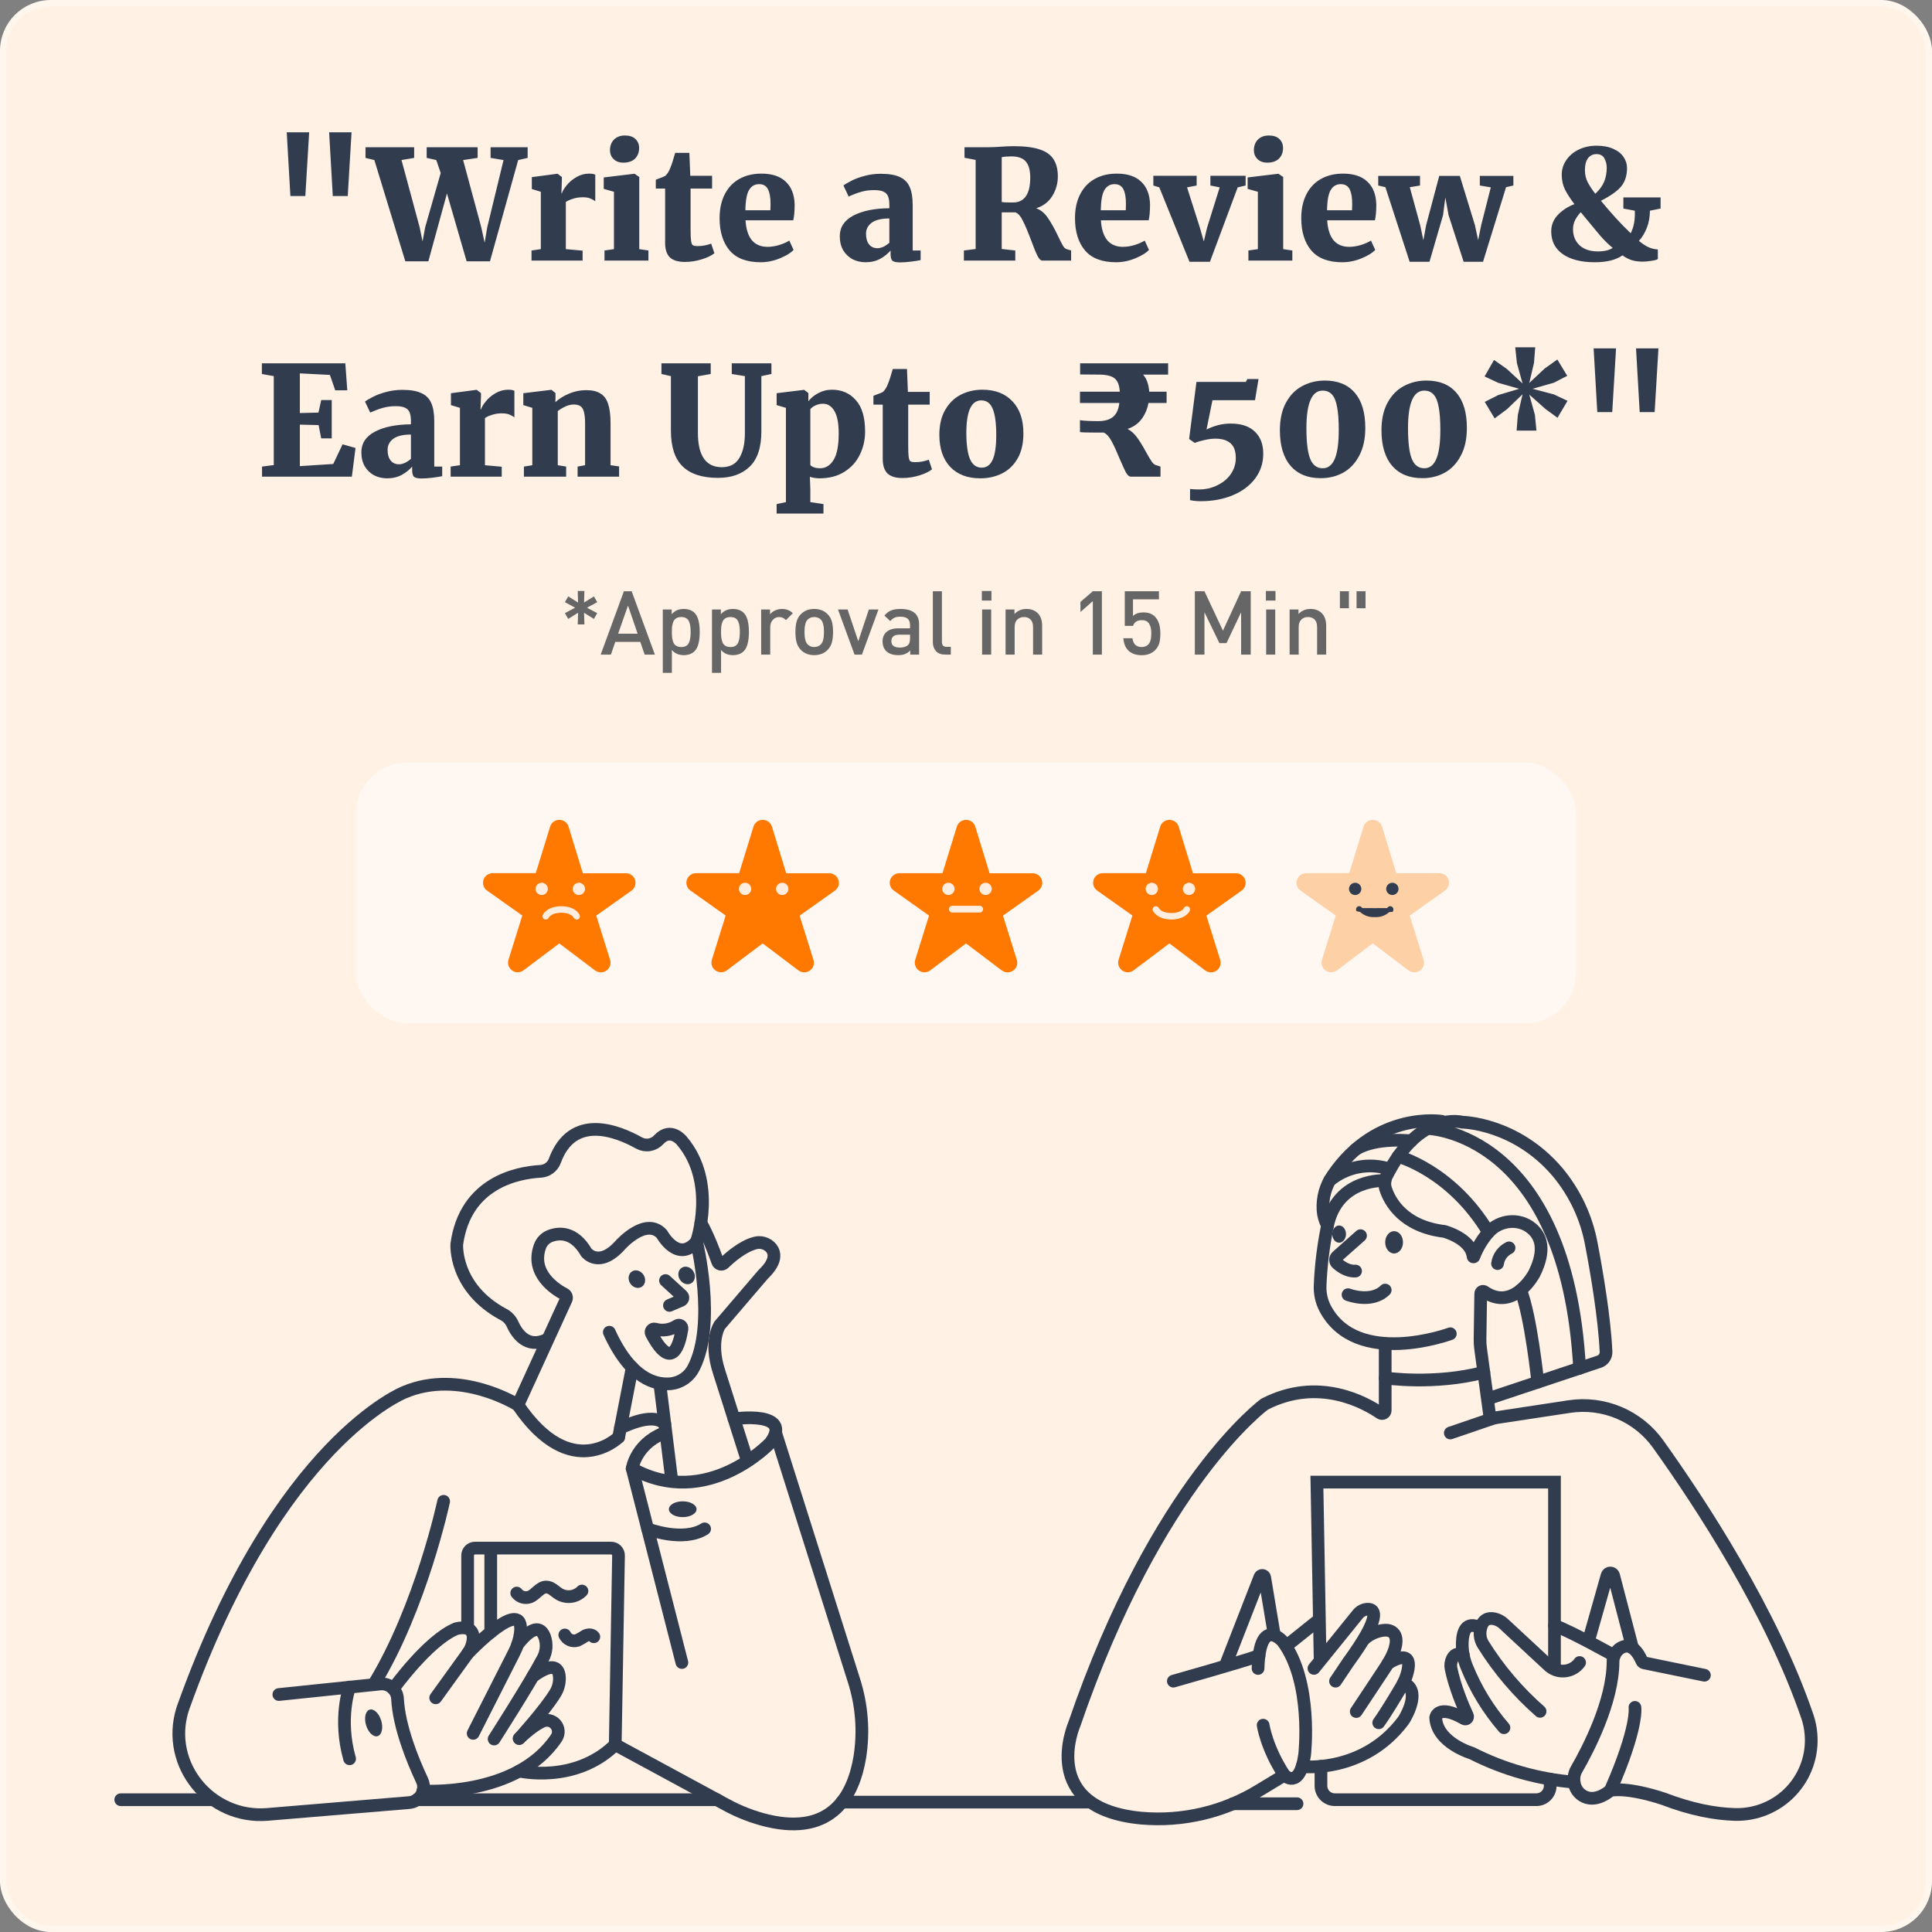 <svg width="304" height="304" viewBox="0 0 304 304" fill="none" xmlns="http://www.w3.org/2000/svg">
<rect x="0" y="0" width="304" height="304" fill="#808080" stroke="none"/>
<rect x="0.5" y="0.5" width="303" height="303" rx="7.5" fill="#FFF1E4" stroke="#FFF6EE"/>
<path d="M48.045 30.848H45.693L45.117 20.816H48.645L48.045 30.848ZM54.717 30.848H52.365L51.789 20.816H55.317L54.717 30.848ZM57.513 23.168H65.169V24.848L63.177 25.184L66.033 35.768L66.489 38L66.897 35.768L69.345 27.224L68.649 25.184L67.137 24.848V23.168H75.153V24.848L72.873 25.184L75.729 35.768L76.257 38.192L76.665 35.768L79.233 25.184L77.193 24.848V23.168H83.025V24.848L81.537 25.184L77.097 41.12H73.425L70.329 30.44L67.401 41.12H63.777L58.905 25.184L57.513 24.848V23.168ZM83.634 39.416L85.098 39.2V30.176L83.682 29.744V27.872L87.666 27.344H87.738L88.41 27.848V28.424L88.338 30.416H88.41C88.522 30.048 88.778 29.624 89.178 29.144C89.578 28.648 90.082 28.224 90.69 27.872C91.314 27.504 91.986 27.32 92.706 27.32C93.122 27.32 93.442 27.376 93.666 27.488V31.664C93.41 31.472 93.13 31.32 92.826 31.208C92.538 31.096 92.162 31.04 91.698 31.04C91.122 31.04 90.602 31.12 90.138 31.28C89.674 31.424 89.306 31.592 89.034 31.784V39.2L91.674 39.44V41H83.634V39.416ZM98.069 25.592C97.445 25.592 96.941 25.408 96.557 25.04C96.173 24.672 95.981 24.2 95.981 23.624C95.981 22.952 96.189 22.4 96.605 21.968C97.037 21.536 97.613 21.32 98.333 21.32C99.053 21.32 99.605 21.504 99.989 21.872C100.373 22.24 100.565 22.712 100.565 23.288C100.565 23.976 100.349 24.536 99.917 24.968C99.485 25.384 98.877 25.592 98.093 25.592H98.069ZM96.605 30.176L94.997 29.72V27.92L99.797 27.344H99.845L100.589 27.848V39.2L102.029 39.416V41H95.117V39.416L96.605 39.2V30.176ZM107.752 41.216C106.696 41.216 105.912 40.976 105.4 40.496C104.904 40 104.656 39.24 104.656 38.216V29.672H103.192V28.28L103.672 28.088C104.056 27.96 104.392 27.824 104.68 27.68C105 27.376 105.256 26.976 105.448 26.48C105.688 25.904 105.952 25.096 106.24 24.056H108.472L108.616 27.656H112.048V29.672H108.664V36.032C108.664 36.912 108.688 37.528 108.736 37.88C108.784 38.232 108.872 38.464 109 38.576C109.144 38.672 109.4 38.72 109.768 38.72C110.52 38.72 111.232 38.592 111.904 38.336L112.408 39.848C111.96 40.216 111.296 40.536 110.416 40.808C109.536 41.08 108.648 41.216 107.752 41.216ZM119.684 41.264C117.492 41.264 115.868 40.648 114.812 39.416C113.756 38.168 113.228 36.472 113.228 34.328C113.228 32.872 113.5 31.616 114.044 30.56C114.588 29.504 115.348 28.704 116.324 28.16C117.316 27.6 118.476 27.32 119.804 27.32C121.484 27.32 122.764 27.744 123.644 28.592C124.54 29.44 125.004 30.64 125.036 32.192C125.036 33.216 124.964 34.04 124.82 34.664H117.308C117.388 36.024 117.716 37.064 118.292 37.784C118.884 38.488 119.708 38.84 120.764 38.84C121.356 38.84 121.972 38.744 122.612 38.552C123.268 38.344 123.796 38.112 124.196 37.856L124.868 39.32C124.452 39.784 123.74 40.224 122.732 40.64C121.74 41.056 120.724 41.264 119.684 41.264ZM121.22 33.08L121.244 32.072C121.244 31.064 121.108 30.296 120.836 29.768C120.564 29.24 120.1 28.976 119.444 28.976C118.772 28.976 118.252 29.272 117.884 29.864C117.516 30.44 117.316 31.512 117.284 33.08H121.22ZM132.141 37.16C132.141 35.752 132.853 34.672 134.277 33.92C135.717 33.168 137.605 32.784 139.941 32.768V32.288C139.941 31.712 139.877 31.256 139.749 30.92C139.621 30.584 139.389 30.336 139.053 30.176C138.717 30 138.221 29.912 137.565 29.912C136.781 29.912 136.077 30.008 135.453 30.2C134.845 30.376 134.205 30.616 133.533 30.92L132.717 29.192C132.973 28.984 133.389 28.736 133.965 28.448C134.541 28.144 135.229 27.888 136.029 27.68C136.845 27.456 137.693 27.344 138.573 27.344C139.853 27.344 140.853 27.512 141.573 27.848C142.309 28.184 142.829 28.704 143.133 29.408C143.453 30.112 143.613 31.072 143.613 32.288V39.416H144.861V40.928C144.493 41.008 143.981 41.088 143.325 41.168C142.669 41.248 142.109 41.288 141.645 41.288C141.037 41.288 140.629 41.2 140.421 41.024C140.229 40.848 140.133 40.496 140.133 39.968V39.416C139.733 39.896 139.197 40.328 138.525 40.712C137.853 41.08 137.077 41.264 136.197 41.264C135.445 41.264 134.757 41.104 134.133 40.784C133.525 40.448 133.037 39.976 132.669 39.368C132.317 38.744 132.141 38.008 132.141 37.16ZM138.069 39.056C138.357 39.056 138.677 38.976 139.029 38.816C139.381 38.64 139.685 38.432 139.941 38.192V34.376C138.693 34.376 137.765 34.6 137.157 35.048C136.565 35.496 136.269 36.072 136.269 36.776C136.269 37.496 136.429 38.056 136.749 38.456C137.069 38.856 137.509 39.056 138.069 39.056ZM151.668 39.416L153.516 39.176V25.16L151.764 24.824V23.168H155.46C155.764 23.168 156.092 23.16 156.444 23.144C156.812 23.128 157.092 23.112 157.284 23.096C158.148 23.032 158.884 23 159.492 23C161.204 23 162.564 23.168 163.572 23.504C164.58 23.824 165.308 24.336 165.756 25.04C166.22 25.728 166.452 26.64 166.452 27.776C166.452 28.864 166.164 29.88 165.588 30.824C165.012 31.768 164.164 32.416 163.044 32.768C163.78 33.04 164.396 33.552 164.892 34.304C165.404 35.04 165.932 35.984 166.476 37.136C166.796 37.808 167.052 38.312 167.244 38.648C167.436 38.968 167.636 39.152 167.844 39.2L168.54 39.416V41H163.98C163.74 41 163.492 40.744 163.236 40.232C162.98 39.72 162.652 38.92 162.252 37.832C161.756 36.504 161.324 35.48 160.956 34.76C160.604 34.024 160.212 33.576 159.78 33.416H157.62V39.176L159.756 39.416V41H151.668V39.416ZM159.468 31.856C160.3 31.856 160.948 31.536 161.412 30.896C161.876 30.24 162.108 29.256 162.108 27.944C162.108 26.792 161.876 25.952 161.412 25.424C160.964 24.88 160.204 24.608 159.132 24.608C158.556 24.608 158.052 24.648 157.62 24.728V31.784C157.828 31.832 158.172 31.856 158.652 31.856C159.132 31.856 159.404 31.856 159.468 31.856ZM175.606 41.264C173.414 41.264 171.79 40.648 170.734 39.416C169.678 38.168 169.15 36.472 169.15 34.328C169.15 32.872 169.422 31.616 169.966 30.56C170.51 29.504 171.27 28.704 172.246 28.16C173.238 27.6 174.398 27.32 175.726 27.32C177.406 27.32 178.686 27.744 179.566 28.592C180.462 29.44 180.926 30.64 180.958 32.192C180.958 33.216 180.886 34.04 180.742 34.664H173.23C173.31 36.024 173.638 37.064 174.214 37.784C174.806 38.488 175.63 38.84 176.686 38.84C177.278 38.84 177.894 38.744 178.534 38.552C179.19 38.344 179.718 38.112 180.118 37.856L180.79 39.32C180.374 39.784 179.662 40.224 178.654 40.64C177.662 41.056 176.646 41.264 175.606 41.264ZM177.142 33.08L177.166 32.072C177.166 31.064 177.03 30.296 176.758 29.768C176.486 29.24 176.022 28.976 175.366 28.976C174.694 28.976 174.174 29.272 173.806 29.864C173.438 30.44 173.238 31.512 173.206 33.08H177.142ZM181.479 27.656H188.295V29.192L186.783 29.48L188.799 35.816L189.423 38L189.927 35.84L191.919 29.48L190.455 29.192V27.656H195.999V29.192L194.751 29.48L190.383 41.192H187.167L182.415 29.48L181.479 29.192V27.656ZM199.389 25.592C198.765 25.592 198.261 25.408 197.877 25.04C197.493 24.672 197.301 24.2 197.301 23.624C197.301 22.952 197.509 22.4 197.925 21.968C198.357 21.536 198.933 21.32 199.653 21.32C200.373 21.32 200.925 21.504 201.309 21.872C201.693 22.24 201.885 22.712 201.885 23.288C201.885 23.976 201.669 24.536 201.237 24.968C200.805 25.384 200.197 25.592 199.413 25.592H199.389ZM197.925 30.176L196.317 29.72V27.92L201.117 27.344H201.165L201.909 27.848V39.2L203.349 39.416V41H196.437V39.416L197.925 39.2V30.176ZM211.208 41.264C209.016 41.264 207.392 40.648 206.336 39.416C205.28 38.168 204.752 36.472 204.752 34.328C204.752 32.872 205.024 31.616 205.568 30.56C206.112 29.504 206.872 28.704 207.848 28.16C208.84 27.6 210 27.32 211.328 27.32C213.008 27.32 214.288 27.744 215.168 28.592C216.064 29.44 216.528 30.64 216.56 32.192C216.56 33.216 216.488 34.04 216.344 34.664H208.832C208.912 36.024 209.24 37.064 209.816 37.784C210.408 38.488 211.232 38.84 212.288 38.84C212.88 38.84 213.496 38.744 214.136 38.552C214.792 38.344 215.32 38.112 215.72 37.856L216.392 39.32C215.976 39.784 215.264 40.224 214.256 40.64C213.264 41.056 212.248 41.264 211.208 41.264ZM212.744 33.08L212.768 32.072C212.768 31.064 212.632 30.296 212.36 29.768C212.088 29.24 211.624 28.976 210.968 28.976C210.296 28.976 209.776 29.272 209.408 29.864C209.04 30.44 208.84 31.512 208.808 33.08H212.744ZM216.865 27.68H223.441V29.192L221.833 29.456L223.465 35.432L223.969 37.808L224.401 35.432L226.465 27.68H229.705L232.081 35.432L232.585 37.784L233.065 35.432L234.577 29.48L232.849 29.192V27.68H238.129V29.192L236.977 29.456L233.353 41.192H230.305L227.929 33.848L227.425 31.064L227.065 33.848L224.929 41.192H221.809L217.993 29.456L216.865 29.192V27.68ZM261.292 32.816L259.612 33.152C259.612 34.128 259.452 35.024 259.132 35.84C258.812 36.656 258.396 37.344 257.884 37.904C258.38 38.32 258.86 38.64 259.324 38.864C259.788 39.088 260.3 39.216 260.86 39.248V40.76C260.684 40.888 260.332 40.984 259.804 41.048C259.276 41.128 258.844 41.168 258.508 41.168C257.852 41.168 257.284 41.096 256.804 40.952C256.324 40.808 255.82 40.552 255.292 40.184C254.268 40.904 252.82 41.264 250.948 41.264C248.804 41.264 247.124 40.84 245.908 39.992C244.692 39.144 244.084 37.952 244.084 36.416C244.084 35.408 244.436 34.536 245.14 33.8C245.86 33.064 246.724 32.504 247.732 32.12C247.092 31.272 246.596 30.504 246.244 29.816C245.908 29.128 245.74 28.352 245.74 27.488C245.74 26.64 245.98 25.872 246.46 25.184C246.94 24.48 247.596 23.928 248.428 23.528C249.26 23.128 250.188 22.928 251.212 22.928C252.268 22.928 253.156 23.096 253.876 23.432C254.596 23.752 255.132 24.184 255.484 24.728C255.836 25.256 256.012 25.824 256.012 26.432C256.012 27.648 255.692 28.632 255.052 29.384C254.412 30.12 253.364 30.856 251.908 31.592C252.532 32.36 253.268 33.216 254.116 34.16C254.964 35.088 255.66 35.808 256.204 36.32L256.588 36.704C257.084 35.744 257.3 34.56 257.236 33.152L255.436 32.816V31.064H261.292V32.816ZM249.388 26.768C249.388 27.472 249.54 28.12 249.844 28.712C250.164 29.304 250.556 29.896 251.02 30.488C251.676 29.88 252.14 29.248 252.412 28.592C252.684 27.92 252.82 27.192 252.82 26.408C252.82 25.88 252.7 25.392 252.46 24.944C252.22 24.48 251.804 24.248 251.212 24.248C250.652 24.248 250.204 24.464 249.868 24.896C249.548 25.328 249.388 25.952 249.388 26.768ZM251.428 39.56C252.436 39.56 253.212 39.376 253.756 39.008C253.132 38.496 252.492 37.872 251.836 37.136C251.196 36.384 250.412 35.44 249.484 34.304L248.74 33.392C248.388 33.744 248.092 34.152 247.852 34.616C247.628 35.064 247.516 35.544 247.516 36.056C247.516 37.112 247.86 37.96 248.548 38.6C249.252 39.24 250.212 39.56 251.428 39.56ZM43.078 59.184L41.206 58.848V57.168H54.334L54.646 61.416H52.75L51.91 58.992L47.182 58.752V64.992L50.11 64.92L50.542 62.952H52.198V68.976H50.542L50.134 66.888L47.182 66.816V73.344L52.438 73.008L53.902 69.912L55.942 70.488L55.366 75H41.23V73.416L43.078 73.176V59.184ZM56.859 71.16C56.859 69.752 57.572 68.672 58.995 67.92C60.435 67.168 62.324 66.784 64.659 66.768V66.288C64.659 65.712 64.596 65.256 64.468 64.92C64.34 64.584 64.108 64.336 63.772 64.176C63.435 64 62.94 63.912 62.283 63.912C61.499 63.912 60.795 64.008 60.172 64.2C59.563 64.376 58.923 64.616 58.252 64.92L57.435 63.192C57.691 62.984 58.108 62.736 58.684 62.448C59.26 62.144 59.947 61.888 60.748 61.68C61.563 61.456 62.411 61.344 63.291 61.344C64.572 61.344 65.572 61.512 66.291 61.848C67.028 62.184 67.547 62.704 67.852 63.408C68.171 64.112 68.332 65.072 68.332 66.288V73.416H69.579V74.928C69.212 75.008 68.7 75.088 68.043 75.168C67.388 75.248 66.828 75.288 66.364 75.288C65.755 75.288 65.347 75.2 65.139 75.024C64.948 74.848 64.852 74.496 64.852 73.968V73.416C64.451 73.896 63.916 74.328 63.243 74.712C62.572 75.08 61.795 75.264 60.916 75.264C60.163 75.264 59.475 75.104 58.852 74.784C58.243 74.448 57.755 73.976 57.388 73.368C57.035 72.744 56.859 72.008 56.859 71.16ZM62.788 73.056C63.075 73.056 63.395 72.976 63.748 72.816C64.1 72.64 64.403 72.432 64.659 72.192V68.376C63.411 68.376 62.483 68.6 61.876 69.048C61.283 69.496 60.987 70.072 60.987 70.776C60.987 71.496 61.148 72.056 61.468 72.456C61.788 72.856 62.227 73.056 62.788 73.056ZM70.907 73.416L72.371 73.2V64.176L70.955 63.744V61.872L74.939 61.344H75.011L75.683 61.848V62.424L75.611 64.416H75.683C75.795 64.048 76.051 63.624 76.451 63.144C76.851 62.648 77.355 62.224 77.963 61.872C78.587 61.504 79.259 61.32 79.979 61.32C80.395 61.32 80.715 61.376 80.939 61.488V65.664C80.683 65.472 80.403 65.32 80.099 65.208C79.811 65.096 79.435 65.04 78.971 65.04C78.395 65.04 77.875 65.12 77.411 65.28C76.947 65.424 76.579 65.592 76.307 65.784V73.2L78.947 73.44V75H70.907V73.416ZM83.758 64.176L82.342 63.744V61.872L86.71 61.344H86.782L87.406 61.848V62.736L87.382 63.288C87.942 62.76 88.654 62.312 89.518 61.944C90.382 61.576 91.286 61.392 92.23 61.392C93.19 61.392 93.942 61.568 94.486 61.92C95.046 62.256 95.446 62.8 95.686 63.552C95.942 64.304 96.07 65.328 96.07 66.624V73.2L97.414 73.392V75H90.886V73.416L92.062 73.2V66.648C92.062 65.88 92.006 65.288 91.894 64.872C91.798 64.44 91.622 64.128 91.366 63.936C91.11 63.744 90.742 63.648 90.262 63.648C89.526 63.648 88.694 63.992 87.766 64.68V73.2L89.086 73.416V75H82.438V73.416L83.758 73.2V64.176ZM112.983 75.192C110.503 75.192 108.647 74.592 107.415 73.392C106.183 72.192 105.567 70.312 105.567 67.752V59.184L104.079 58.848V57.168H111.831V58.848L109.815 59.208V68.088C109.815 71.704 111.071 73.512 113.583 73.512C114.831 73.512 115.743 73.04 116.319 72.096C116.911 71.136 117.207 69.816 117.207 68.136V59.184L115.143 58.848V57.168H121.383V58.848L119.799 59.184V67.92C119.799 70.416 119.183 72.256 117.951 73.44C116.735 74.608 115.079 75.192 112.983 75.192ZM136.122 67.896C136.122 69.224 135.842 70.448 135.282 71.568C134.738 72.688 133.922 73.584 132.834 74.256C131.762 74.928 130.466 75.264 128.946 75.264C128.69 75.264 128.41 75.24 128.106 75.192C127.818 75.144 127.594 75.088 127.434 75.024L127.506 76.968V79.008L129.57 79.32V80.808H122.202V79.32L123.666 79.008V64.176L122.202 63.744V61.872L126.498 61.344H126.546L127.194 61.848V63.144C127.562 62.648 128.074 62.224 128.73 61.872C129.402 61.504 130.13 61.32 130.914 61.32C132.45 61.32 133.698 61.864 134.658 62.952C135.634 64.024 136.122 65.672 136.122 67.896ZM129.498 63.528C129.082 63.528 128.69 63.616 128.322 63.792C127.954 63.952 127.682 64.152 127.506 64.392V73.176C127.618 73.32 127.81 73.44 128.082 73.536C128.37 73.632 128.682 73.68 129.018 73.68C129.914 73.68 130.626 73.248 131.154 72.384C131.698 71.52 131.97 70.12 131.97 68.184C131.97 66.616 131.746 65.448 131.298 64.68C130.85 63.912 130.25 63.528 129.498 63.528ZM141.994 75.216C140.938 75.216 140.154 74.976 139.642 74.496C139.146 74 138.898 73.24 138.898 72.216V63.672H137.434V62.28L137.914 62.088C138.298 61.96 138.634 61.824 138.922 61.68C139.242 61.376 139.498 60.976 139.69 60.48C139.93 59.904 140.194 59.096 140.482 58.056H142.714L142.858 61.656H146.29V63.672H142.906V70.032C142.906 70.912 142.93 71.528 142.978 71.88C143.026 72.232 143.114 72.464 143.242 72.576C143.386 72.672 143.642 72.72 144.01 72.72C144.762 72.72 145.474 72.592 146.146 72.336L146.65 73.848C146.202 74.216 145.538 74.536 144.658 74.808C143.778 75.08 142.89 75.216 141.994 75.216ZM147.807 68.4C147.807 66.864 148.111 65.568 148.719 64.512C149.327 63.44 150.143 62.64 151.167 62.112C152.207 61.584 153.343 61.32 154.575 61.32C156.591 61.32 158.167 61.928 159.303 63.144C160.455 64.344 161.031 66.024 161.031 68.184C161.031 69.768 160.727 71.088 160.119 72.144C159.511 73.2 158.695 73.984 157.671 74.496C156.647 75.008 155.503 75.264 154.239 75.264C152.239 75.264 150.663 74.664 149.511 73.464C148.375 72.248 147.807 70.56 147.807 68.4ZM154.479 73.584C155.247 73.584 155.815 73.176 156.183 72.36C156.567 71.528 156.759 70.232 156.759 68.472C156.759 66.6 156.575 65.224 156.207 64.344C155.855 63.448 155.255 63 154.407 63C152.839 63 152.055 64.704 152.055 68.112C152.055 69.968 152.247 71.344 152.631 72.24C153.015 73.136 153.631 73.584 154.479 73.584ZM177.924 75C177.668 75 177.412 74.776 177.156 74.328C176.916 73.864 176.588 73.144 176.172 72.168C175.692 71 175.268 70.08 174.9 69.408C174.532 68.72 174.124 68.272 173.676 68.064H172.5C171.172 68.064 170.316 68.04 169.932 67.992V66.12C170.604 66.216 171.564 66.264 172.812 66.264C173.82 66.264 174.596 66.04 175.14 65.592C175.684 65.144 176.012 64.416 176.124 63.408H169.932V61.632H176.196C176.148 60.704 175.908 60.032 175.476 59.616C175.044 59.2 174.252 58.976 173.1 58.944L169.956 58.92V57.168H183.804V58.944H179.868C180.428 59.584 180.748 60.48 180.828 61.632H183.564V63.408H180.708C180.532 64.384 180.164 65.24 179.604 65.976C179.044 66.696 178.316 67.2 177.42 67.488C177.996 67.792 178.5 68.248 178.932 68.856C179.364 69.448 179.828 70.2 180.324 71.112C180.708 71.816 181.012 72.328 181.236 72.648C181.46 72.968 181.692 73.152 181.932 73.2L182.604 73.416V75H177.924ZM187.252 76.944C187.716 76.992 188.18 77.016 188.644 77.016C189.716 77.016 190.692 76.792 191.572 76.344C192.468 75.912 193.172 75.32 193.684 74.568C194.196 73.8 194.452 72.976 194.452 72.096C194.452 70.992 194.172 70.208 193.612 69.744C193.068 69.264 192.276 69.024 191.236 69.024C190.708 69.024 190.14 69.096 189.532 69.24C188.924 69.368 188.412 69.52 187.996 69.696L187.108 69.072L188.26 60.096H196.036L196.276 59.64H198.028L197.476 62.976H190.78L189.844 67.584C191.092 66.96 192.356 66.648 193.636 66.648C195.316 66.648 196.588 67.072 197.452 67.92C198.332 68.752 198.772 69.912 198.772 71.4C198.772 72.856 198.348 74.152 197.5 75.288C196.652 76.424 195.476 77.304 193.972 77.928C192.484 78.552 190.804 78.864 188.932 78.864C188.324 78.864 187.764 78.808 187.252 78.696V76.944ZM207.821 75.24C205.773 75.24 204.189 74.592 203.069 73.296C201.949 71.984 201.389 70.12 201.389 67.704C201.389 65.976 201.709 64.528 202.349 63.36C202.989 62.176 203.845 61.304 204.917 60.744C205.989 60.168 207.173 59.88 208.469 59.88C210.517 59.88 212.085 60.52 213.173 61.8C214.277 63.064 214.829 64.912 214.829 67.344C214.829 69.072 214.509 70.528 213.869 71.712C213.245 72.896 212.405 73.784 211.349 74.376C210.293 74.952 209.117 75.24 207.821 75.24ZM208.133 73.68C208.981 73.68 209.613 73.184 210.029 72.192C210.445 71.2 210.653 69.688 210.653 67.656C210.653 66.136 210.565 64.928 210.389 64.032C210.229 63.136 209.965 62.488 209.597 62.088C209.229 61.672 208.733 61.464 208.109 61.464C206.413 61.464 205.565 63.44 205.565 67.392C205.565 69.616 205.765 71.224 206.165 72.216C206.565 73.192 207.221 73.68 208.133 73.68ZM223.806 75.24C221.758 75.24 220.174 74.592 219.054 73.296C217.934 71.984 217.374 70.12 217.374 67.704C217.374 65.976 217.694 64.528 218.334 63.36C218.974 62.176 219.83 61.304 220.902 60.744C221.974 60.168 223.158 59.88 224.454 59.88C226.502 59.88 228.07 60.52 229.158 61.8C230.262 63.064 230.814 64.912 230.814 67.344C230.814 69.072 230.494 70.528 229.854 71.712C229.23 72.896 228.39 73.784 227.334 74.376C226.278 74.952 225.102 75.24 223.806 75.24ZM224.118 73.68C224.966 73.68 225.598 73.184 226.014 72.192C226.43 71.2 226.638 69.688 226.638 67.656C226.638 66.136 226.55 64.928 226.374 64.032C226.214 63.136 225.95 62.488 225.582 62.088C225.214 61.672 224.718 61.464 224.094 61.464C222.398 61.464 221.55 63.44 221.55 67.392C221.55 69.616 221.75 71.224 222.15 72.216C222.55 73.192 223.206 73.68 224.118 73.68ZM239.046 61.176L235.758 60.24L233.598 59.232L235.086 56.64L237.078 58.032L239.574 60.336L238.686 57.144L238.422 54.648H241.566L241.374 57.096L240.63 60.264L243.054 57.984L245.046 56.568L246.606 59.136L244.518 60.216L241.158 61.176L244.518 62.064L246.654 63.072L245.07 65.736L243.198 64.368L240.63 62.088L241.518 65.28L241.758 67.752H238.638L238.83 65.28L239.574 62.04L237.126 64.392L235.182 65.832L233.622 63.24L235.758 62.16L239.046 61.176ZM253.685 64.848H251.333L250.757 54.816H254.285L253.685 64.848ZM260.357 64.848H258.005L257.429 54.816H260.957L260.357 64.848Z" fill="#323C4F"/>
<path d="M93.972 96.476L93.454 97.386L91.9 96.42L91.956 98.254H90.906L90.962 96.42L89.408 97.386L88.89 96.476L90.5 95.622L88.89 94.754L89.408 93.844L90.962 94.81L90.906 92.99H91.956L91.9 94.81L93.454 93.844L93.972 94.754L92.362 95.622L93.972 96.476ZM103.045 103H101.435L100.749 100.998H96.815L96.129 103H94.519L98.173 93.032H99.391L103.045 103ZM100.329 99.71L98.817 95.286L97.263 99.71H100.329ZM110.101 99.444C110.101 100.909 109.835 101.913 109.303 102.454C108.883 102.874 108.309 103.084 107.581 103.084C106.788 103.084 106.167 102.813 105.719 102.272V105.87H104.291V95.902H105.691V96.658C106.158 96.098 106.783 95.818 107.567 95.818C108.305 95.818 108.883 96.028 109.303 96.448C109.835 96.989 110.101 97.988 110.101 99.444ZM108.617 100.354C108.655 100.102 108.673 99.799 108.673 99.444C108.673 99.089 108.655 98.786 108.617 98.534C108.589 98.282 108.524 98.039 108.421 97.806C108.328 97.573 108.179 97.395 107.973 97.274C107.768 97.153 107.511 97.092 107.203 97.092C106.886 97.092 106.625 97.153 106.419 97.274C106.214 97.395 106.06 97.573 105.957 97.806C105.864 98.039 105.799 98.282 105.761 98.534C105.733 98.786 105.719 99.089 105.719 99.444C105.719 99.799 105.733 100.102 105.761 100.354C105.799 100.606 105.864 100.853 105.957 101.096C106.06 101.329 106.214 101.507 106.419 101.628C106.634 101.749 106.895 101.81 107.203 101.81C107.511 101.81 107.768 101.749 107.973 101.628C108.179 101.507 108.328 101.329 108.421 101.096C108.524 100.853 108.589 100.606 108.617 100.354ZM117.84 99.444C117.84 100.909 117.574 101.913 117.042 102.454C116.622 102.874 116.048 103.084 115.32 103.084C114.526 103.084 113.906 102.813 113.458 102.272V105.87H112.03V95.902H113.43V96.658C113.896 96.098 114.522 95.818 115.306 95.818C116.043 95.818 116.622 96.028 117.042 96.448C117.574 96.989 117.84 97.988 117.84 99.444ZM116.356 100.354C116.393 100.102 116.412 99.799 116.412 99.444C116.412 99.089 116.393 98.786 116.356 98.534C116.328 98.282 116.262 98.039 116.16 97.806C116.066 97.573 115.917 97.395 115.712 97.274C115.506 97.153 115.25 97.092 114.942 97.092C114.624 97.092 114.363 97.153 114.158 97.274C113.952 97.395 113.798 97.573 113.696 97.806C113.602 98.039 113.537 98.282 113.5 98.534C113.472 98.786 113.458 99.089 113.458 99.444C113.458 99.799 113.472 100.102 113.5 100.354C113.537 100.606 113.602 100.853 113.696 101.096C113.798 101.329 113.952 101.507 114.158 101.628C114.372 101.749 114.634 101.81 114.942 101.81C115.25 101.81 115.506 101.749 115.712 101.628C115.917 101.507 116.066 101.329 116.16 101.096C116.262 100.853 116.328 100.606 116.356 100.354ZM124.752 96.49L123.674 97.568C123.356 97.251 123.002 97.092 122.61 97.092C122.208 97.092 121.872 97.241 121.602 97.54C121.331 97.829 121.196 98.212 121.196 98.688V103H119.768V95.902H121.168V96.672C121.354 96.42 121.616 96.215 121.952 96.056C122.297 95.897 122.666 95.818 123.058 95.818C123.739 95.818 124.304 96.042 124.752 96.49ZM131.082 99.444C131.082 100.097 131.022 100.643 130.9 101.082C130.779 101.521 130.56 101.908 130.242 102.244C129.701 102.804 128.992 103.084 128.114 103.084C127.246 103.084 126.542 102.804 126 102.244C125.683 101.908 125.464 101.521 125.342 101.082C125.221 100.643 125.16 100.097 125.16 99.444C125.16 98.8 125.221 98.259 125.342 97.82C125.464 97.372 125.683 96.985 126 96.658C126.542 96.098 127.246 95.818 128.114 95.818C128.992 95.818 129.701 96.098 130.242 96.658C130.56 96.985 130.779 97.372 130.9 97.82C131.022 98.259 131.082 98.8 131.082 99.444ZM129.164 101.39C129.491 101.063 129.654 100.415 129.654 99.444C129.654 98.473 129.491 97.825 129.164 97.498C128.894 97.227 128.544 97.092 128.114 97.092C127.694 97.092 127.349 97.227 127.078 97.498C126.752 97.825 126.588 98.473 126.588 99.444C126.588 100.415 126.752 101.063 127.078 101.39C127.358 101.67 127.704 101.81 128.114 101.81C128.534 101.81 128.884 101.67 129.164 101.39ZM138.227 95.902L135.623 103H134.461L131.857 95.902H133.369L135.049 100.9L136.715 95.902H138.227ZM144.623 103H143.223V102.356C142.961 102.617 142.686 102.804 142.397 102.916C142.117 103.028 141.762 103.084 141.333 103.084C140.493 103.084 139.858 102.869 139.429 102.44C139.055 102.048 138.869 101.539 138.869 100.914C138.869 100.298 139.079 99.803 139.499 99.43C139.928 99.057 140.539 98.87 141.333 98.87H143.195V98.366C143.195 97.909 143.073 97.573 142.831 97.358C142.588 97.143 142.191 97.036 141.641 97.036C141.267 97.036 140.964 97.092 140.731 97.204C140.507 97.307 140.292 97.484 140.087 97.736L139.163 96.854C139.489 96.471 139.839 96.205 140.213 96.056C140.595 95.897 141.09 95.818 141.697 95.818C143.647 95.818 144.623 96.63 144.623 98.254V103ZM143.195 100.438V99.864H141.557C140.689 99.864 140.255 100.205 140.255 100.886C140.255 101.558 140.703 101.894 141.599 101.894C142.168 101.894 142.597 101.759 142.887 101.488C143.092 101.292 143.195 100.942 143.195 100.438ZM149.61 103H148.728C148.084 103 147.599 102.818 147.272 102.454C146.946 102.081 146.782 101.609 146.782 101.04V93.032H148.21V100.956C148.21 101.236 148.266 101.446 148.378 101.586C148.5 101.717 148.7 101.782 148.98 101.782H149.61V103ZM155.963 103H154.535V95.902H155.963V103ZM156.005 94.502H154.493V92.99H156.005V94.502ZM163.981 103H162.553V98.674C162.553 98.142 162.422 97.745 162.161 97.484C161.899 97.223 161.554 97.092 161.125 97.092C160.695 97.092 160.341 97.227 160.061 97.498C159.79 97.759 159.655 98.151 159.655 98.674V103H158.227V95.902H159.627V96.616C160.121 96.084 160.751 95.818 161.517 95.818C162.235 95.818 162.819 96.033 163.267 96.462C163.743 96.929 163.981 97.596 163.981 98.464V103ZM173.383 103H171.955V94.586L170.009 96.294V94.712L171.955 93.032H173.383V103ZM182.584 99.668C182.584 100.275 182.528 100.783 182.416 101.194C182.304 101.605 182.08 101.978 181.744 102.314C181.221 102.837 180.521 103.098 179.644 103.098C178.739 103.098 178.029 102.841 177.516 102.328C177.077 101.889 176.825 101.255 176.76 100.424H178.188C178.309 101.348 178.795 101.81 179.644 101.81C180.073 101.81 180.419 101.679 180.68 101.418C180.997 101.101 181.156 100.517 181.156 99.668C181.156 98.277 180.671 97.582 179.7 97.582C178.944 97.582 178.473 97.881 178.286 98.478H176.984V93.032H182.36V94.306H178.272V96.938C178.636 96.555 179.187 96.364 179.924 96.364C180.689 96.364 181.287 96.579 181.716 97.008C182.295 97.587 182.584 98.473 182.584 99.668ZM196.8 103H195.288V96.336L192.992 101.194H191.872L189.52 96.336V103H188.008V93.032H189.52L192.432 99.234L195.288 93.032H196.8V103ZM200.657 103H199.229V95.902H200.657V103ZM200.699 94.502H199.187V92.99H200.699V94.502ZM208.674 103H207.246V98.674C207.246 98.142 207.115 97.745 206.854 97.484C206.593 97.223 206.247 97.092 205.818 97.092C205.389 97.092 205.034 97.227 204.754 97.498C204.483 97.759 204.348 98.151 204.348 98.674V103H202.92V95.902H204.32V96.616C204.815 96.084 205.445 95.818 206.21 95.818C206.929 95.818 207.512 96.033 207.96 96.462C208.436 96.929 208.674 97.596 208.674 98.464V103ZM214.867 95.706H213.453V93.032H214.867V95.706ZM212.249 95.706H210.835V93.032H212.249V95.706Z" fill="#666666"/>
<rect x="56" y="120" width="192" height="41" rx="8" fill="#FFF8F2"/>
<path d="M91.705 137.393L89.466 130.077C89.409 129.887 89.315 129.71 89.189 129.557C89.064 129.403 88.909 129.276 88.733 129.181C88.558 129.087 88.365 129.028 88.167 129.008C87.969 128.988 87.768 129.006 87.577 129.063C87.335 129.134 87.115 129.264 86.937 129.441C86.759 129.618 86.628 129.837 86.556 130.077L84.302 137.393H77.52C77.117 137.393 76.73 137.552 76.445 137.835C76.16 138.118 76 138.501 76 138.902C76 139.142 76.058 139.378 76.169 139.592C76.279 139.805 76.44 139.99 76.637 140.129L82.181 144.06L80.006 151.029C79.887 151.412 79.926 151.826 80.114 152.18C80.303 152.534 80.625 152.8 81.01 152.918C81.242 152.989 81.488 153.004 81.727 152.962C81.966 152.92 82.191 152.823 82.384 152.677L88.002 148.444L93.623 152.691C93.782 152.812 93.963 152.899 94.156 152.95C94.35 153.001 94.551 153.013 94.749 152.986C94.947 152.96 95.138 152.895 95.311 152.795C95.483 152.695 95.634 152.562 95.755 152.404C95.903 152.213 96.001 151.989 96.044 151.752C96.086 151.515 96.071 151.271 95.999 151.041L93.82 144.072L99.365 140.141C99.693 139.908 99.914 139.556 99.98 139.161C100.046 138.766 99.952 138.362 99.718 138.036C99.577 137.841 99.391 137.682 99.177 137.572C98.962 137.462 98.723 137.405 98.481 137.405H91.7L91.705 137.393Z" fill="#FF7900"/>
<path d="M86.204 139.865C86.204 139.61 86.101 139.365 85.92 139.185C85.738 139.004 85.491 138.903 85.234 138.903C84.977 138.903 84.73 139.004 84.549 139.184C84.367 139.365 84.264 139.609 84.264 139.864C84.263 139.991 84.288 140.116 84.337 140.233C84.385 140.35 84.456 140.456 84.546 140.546C84.636 140.636 84.743 140.707 84.861 140.755C84.979 140.804 85.106 140.829 85.233 140.829C85.49 140.829 85.737 140.727 85.919 140.546C86.101 140.366 86.204 140.121 86.204 139.865Z" fill="#FFEEDF"/>
<path d="M91.086 138.902C90.829 138.902 90.582 139.003 90.4 139.184C90.218 139.364 90.116 139.609 90.116 139.864C90.115 139.991 90.14 140.116 90.189 140.233C90.237 140.35 90.309 140.456 90.399 140.546C90.489 140.636 90.596 140.707 90.714 140.756C90.832 140.804 90.958 140.829 91.086 140.829C91.343 140.828 91.59 140.726 91.771 140.546C91.953 140.365 92.055 140.12 92.056 139.865C92.056 139.61 91.954 139.365 91.772 139.184C91.59 139.003 91.343 138.902 91.086 138.902Z" fill="#FFEEDF"/>
<path d="M88.387 142.596H88.241C86.078 142.642 85.473 143.835 85.408 143.974C85.381 144.035 85.366 144.102 85.365 144.169C85.363 144.236 85.375 144.303 85.4 144.365C85.424 144.428 85.461 144.485 85.508 144.533C85.555 144.582 85.611 144.621 85.672 144.648L85.813 144.691H85.882C85.978 144.69 86.072 144.661 86.153 144.609C86.234 144.557 86.299 144.483 86.34 144.396C86.356 144.365 86.746 143.63 88.305 143.614C89.876 143.63 90.26 144.366 90.273 144.392C90.314 144.481 90.379 144.556 90.462 144.609C90.544 144.662 90.64 144.69 90.738 144.691L90.883 144.675L90.945 144.649C91.007 144.622 91.062 144.583 91.109 144.534C91.156 144.486 91.192 144.428 91.216 144.366C91.263 144.252 91.265 144.125 91.22 144.011C91.219 143.995 90.696 142.644 88.387 142.596Z" fill="#FFEEDF"/>
<path d="M123.707 137.392L121.467 130.076C121.352 129.693 121.088 129.372 120.734 129.182C120.38 128.992 119.964 128.949 119.578 129.062C119.337 129.134 119.117 129.264 118.938 129.441C118.76 129.618 118.629 129.836 118.557 130.076L116.303 137.392H109.521C109.118 137.392 108.731 137.551 108.446 137.835C108.161 138.118 108.001 138.501 108.001 138.902C108.001 139.142 108.058 139.378 108.169 139.592C108.28 139.805 108.441 139.989 108.638 140.128L114.182 144.059L112.008 151.028C111.889 151.411 111.928 151.825 112.116 152.179C112.304 152.533 112.627 152.799 113.012 152.918C113.244 152.989 113.49 153.004 113.729 152.962C113.967 152.92 114.193 152.822 114.386 152.676L120.004 148.443L125.625 152.69C125.784 152.81 125.965 152.899 126.158 152.949C126.352 153 126.553 153.012 126.751 152.986C126.949 152.959 127.14 152.894 127.313 152.794C127.485 152.694 127.637 152.562 127.758 152.404C127.904 152.212 128.003 151.989 128.046 151.752C128.088 151.515 128.073 151.271 128.001 151.041L125.821 144.077L131.365 140.146C131.693 139.914 131.915 139.561 131.981 139.167C132.047 138.772 131.953 138.368 131.718 138.042C131.578 137.847 131.392 137.688 131.177 137.578C130.962 137.468 130.724 137.41 130.482 137.41H123.701L123.707 137.392Z" fill="#FF7900"/>
<path d="M117.236 138.902C116.979 138.903 116.732 139.004 116.551 139.184C116.369 139.365 116.266 139.609 116.266 139.864C116.265 139.991 116.29 140.116 116.338 140.233C116.387 140.35 116.458 140.456 116.548 140.546C116.638 140.636 116.745 140.707 116.863 140.756C116.981 140.804 117.107 140.829 117.235 140.828C117.492 140.828 117.739 140.726 117.921 140.546C118.102 140.365 118.205 140.121 118.206 139.866C118.206 139.61 118.104 139.366 117.922 139.185C117.74 139.004 117.493 138.903 117.236 138.902Z" fill="#FFEEDF"/>
<path d="M123.773 139.185C123.683 139.095 123.576 139.024 123.458 138.976C123.34 138.927 123.214 138.902 123.086 138.902C122.829 138.903 122.582 139.004 122.4 139.185C122.218 139.365 122.116 139.61 122.116 139.865C122.115 139.992 122.14 140.117 122.188 140.234C122.237 140.351 122.309 140.457 122.399 140.546C122.489 140.637 122.596 140.708 122.714 140.757C122.832 140.805 122.958 140.83 123.086 140.829C123.214 140.83 123.34 140.805 123.458 140.757C123.576 140.709 123.683 140.638 123.774 140.548C123.864 140.459 123.936 140.353 123.985 140.236C124.033 140.119 124.059 139.993 124.059 139.867C124.059 139.74 124.034 139.614 123.985 139.497C123.936 139.38 123.864 139.274 123.773 139.185Z" fill="#FFEEDF"/>
<g>
<path d="M155.705 137.396L153.465 130.079C153.408 129.89 153.315 129.713 153.189 129.559C153.063 129.406 152.908 129.278 152.733 129.184C152.557 129.09 152.365 129.031 152.167 129.01C151.968 128.99 151.768 129.009 151.577 129.066C151.335 129.137 151.115 129.267 150.937 129.444C150.759 129.621 150.627 129.839 150.555 130.079L148.302 137.396H141.521C141.321 137.396 141.124 137.435 140.939 137.51C140.755 137.586 140.587 137.697 140.446 137.837C140.305 137.978 140.193 138.144 140.117 138.327C140.041 138.51 140.002 138.706 140.002 138.904C140.002 139.144 140.059 139.381 140.17 139.594C140.281 139.808 140.441 139.992 140.638 140.132L146.182 144.063L144.007 151.032C143.888 151.415 143.927 151.829 144.116 152.183C144.304 152.537 144.627 152.802 145.012 152.921C145.244 152.992 145.489 153.008 145.728 152.966C145.967 152.924 146.192 152.826 146.385 152.68L152.003 148.447L157.624 152.694C157.945 152.937 158.35 153.043 158.75 152.989C159.15 152.935 159.512 152.726 159.757 152.407C159.904 152.216 160.003 151.992 160.045 151.755C160.088 151.518 160.072 151.274 160 151.044L157.821 144.075L163.367 140.144C163.695 139.911 163.917 139.559 163.983 139.164C164.05 138.769 163.955 138.364 163.721 138.039C163.58 137.843 163.395 137.684 163.18 137.574C162.964 137.465 162.726 137.407 162.484 137.407H155.703L155.705 137.396Z" fill="#FF7900"/>
<path d="M150.202 139.866C150.202 139.611 150.1 139.366 149.918 139.186C149.736 139.005 149.49 138.904 149.233 138.903C148.976 138.904 148.729 139.005 148.547 139.186C148.366 139.366 148.264 139.611 148.263 139.866C148.264 140.121 148.366 140.365 148.547 140.546C148.729 140.727 148.975 140.828 149.232 140.83C149.489 140.829 149.736 140.728 149.918 140.547C150.1 140.366 150.202 140.122 150.202 139.866Z" fill="#FFEEDF"/>
<path d="M155.771 139.185C155.681 139.095 155.574 139.023 155.456 138.975C155.338 138.926 155.212 138.901 155.084 138.902C154.827 138.902 154.58 139.003 154.398 139.184C154.217 139.364 154.114 139.609 154.114 139.864C154.115 140.119 154.217 140.364 154.398 140.544C154.58 140.725 154.826 140.827 155.083 140.828C155.211 140.828 155.337 140.803 155.455 140.755C155.573 140.707 155.68 140.636 155.77 140.547C155.86 140.458 155.932 140.352 155.981 140.235C156.03 140.118 156.055 139.993 156.056 139.866C156.056 139.739 156.031 139.614 155.982 139.497C155.933 139.38 155.861 139.274 155.771 139.185Z" fill="#FFEEDF"/>
<path d="M154.149 142.523H149.858C149.715 142.523 149.579 142.58 149.478 142.679C149.378 142.779 149.321 142.914 149.321 143.056C149.321 143.197 149.378 143.332 149.479 143.432C149.579 143.531 149.715 143.588 149.858 143.588H154.149C154.292 143.588 154.428 143.532 154.528 143.432C154.629 143.332 154.686 143.197 154.686 143.056C154.686 142.914 154.629 142.779 154.529 142.679C154.428 142.579 154.292 142.523 154.149 142.523Z" fill="#FFEEDF"/>
</g>
<g>
<path d="M187.707 137.393L185.467 130.077C185.352 129.694 185.088 129.372 184.734 129.182C184.38 128.992 183.964 128.949 183.578 129.063C183.337 129.134 183.117 129.265 182.938 129.442C182.76 129.619 182.629 129.837 182.557 130.077L180.303 137.393H173.521C173.118 137.393 172.731 137.552 172.446 137.836C172.161 138.119 172.001 138.502 172.001 138.903C172.001 139.143 172.058 139.379 172.169 139.593C172.28 139.806 172.441 139.99 172.638 140.129L178.182 144.06L176.007 151.03C175.888 151.412 175.927 151.826 176.115 152.181C176.303 152.535 176.626 152.801 177.011 152.919C177.243 152.99 177.489 153.006 177.728 152.963C177.967 152.921 178.192 152.823 178.385 152.677L184.003 148.444L189.624 152.692C189.783 152.812 189.964 152.9 190.158 152.951C190.351 153.001 190.552 153.014 190.75 152.987C190.948 152.96 191.139 152.895 191.312 152.796C191.484 152.696 191.636 152.563 191.757 152.405C191.904 152.214 192.003 151.99 192.045 151.753C192.087 151.516 192.072 151.272 192 151.042L189.822 144.073L195.366 140.142C195.694 139.91 195.916 139.557 195.982 139.163C196.048 138.768 195.953 138.364 195.719 138.038C195.579 137.843 195.393 137.683 195.178 137.573C194.963 137.464 194.725 137.406 194.483 137.406H187.701L187.707 137.393Z" fill="#FF7900"/>
<path d="M182.206 139.867C182.206 139.612 182.103 139.367 181.921 139.187C181.74 139.006 181.493 138.905 181.236 138.904C180.979 138.905 180.732 139.006 180.55 139.187C180.368 139.367 180.265 139.612 180.265 139.867C180.264 139.994 180.289 140.119 180.338 140.236C180.386 140.353 180.458 140.459 180.548 140.549C180.638 140.638 180.745 140.71 180.863 140.758C180.981 140.807 181.107 140.832 181.235 140.831C181.492 140.831 181.739 140.729 181.921 140.548C182.103 140.367 182.205 140.123 182.206 139.867Z" fill="#FFEEDF"/>
<path d="M187.088 138.903C186.831 138.904 186.585 139.005 186.403 139.185C186.221 139.366 186.119 139.61 186.118 139.865C186.118 139.992 186.142 140.117 186.191 140.234C186.239 140.351 186.311 140.457 186.401 140.547C186.491 140.637 186.598 140.708 186.716 140.757C186.833 140.805 186.96 140.83 187.088 140.83C187.345 140.829 187.591 140.728 187.773 140.547C187.955 140.367 188.057 140.122 188.058 139.867C188.057 139.612 187.955 139.367 187.773 139.187C187.592 139.006 187.346 138.904 187.088 138.903Z" fill="#FFEEDF"/>
<path d="M186.953 142.637L186.811 142.592H186.74C186.644 142.594 186.549 142.622 186.468 142.674C186.387 142.726 186.323 142.799 186.282 142.886C186.266 142.918 185.883 143.653 184.317 143.669C182.751 143.655 182.36 142.918 182.348 142.895C182.308 142.805 182.243 142.729 182.16 142.676C182.078 142.622 181.982 142.593 181.883 142.592L181.736 142.609L181.674 142.637C181.55 142.692 181.453 142.794 181.405 142.921C181.357 143.047 181.361 143.187 181.416 143.31C181.441 143.364 182.041 144.64 184.249 144.686H184.389C186.403 144.644 187.136 143.558 187.211 143.308C187.266 143.185 187.269 143.045 187.221 142.92C187.172 142.795 187.076 142.693 186.953 142.637Z" fill="#FFEEDF"/>
</g>
<g>
<path d="M219.706 137.395L217.467 130.077C217.41 129.887 217.316 129.711 217.19 129.557C217.064 129.403 216.909 129.276 216.734 129.182C216.559 129.088 216.366 129.029 216.168 129.008C215.969 128.988 215.769 129.007 215.578 129.063C215.336 129.134 215.116 129.265 214.938 129.442C214.759 129.619 214.628 129.837 214.556 130.077L212.302 137.395H205.52C205.321 137.395 205.123 137.434 204.938 137.51C204.754 137.586 204.586 137.697 204.445 137.838C204.304 137.978 204.192 138.144 204.116 138.327C204.04 138.511 204.001 138.707 204.001 138.905C204.001 139.145 204.058 139.382 204.169 139.595C204.28 139.809 204.44 139.993 204.637 140.132L210.182 144.064L208.006 151.029C207.947 151.219 207.926 151.418 207.945 151.615C207.964 151.813 208.021 152.005 208.114 152.18C208.208 152.356 208.335 152.511 208.489 152.638C208.643 152.765 208.821 152.86 209.012 152.918C209.243 152.99 209.489 153.005 209.728 152.963C209.967 152.921 210.192 152.823 210.385 152.677L216.002 148.44L221.623 152.688C221.945 152.931 222.35 153.037 222.75 152.983C223.15 152.929 223.512 152.72 223.757 152.401C223.903 152.209 224.002 151.986 224.044 151.749C224.087 151.511 224.071 151.268 223.999 151.038L221.821 144.066L227.365 140.135C227.528 140.02 227.666 139.874 227.772 139.706C227.877 139.538 227.948 139.35 227.981 139.155C228.014 138.959 228.008 138.76 227.963 138.566C227.917 138.373 227.834 138.191 227.718 138.03C227.578 137.834 227.393 137.675 227.178 137.565C226.962 137.455 226.724 137.398 226.482 137.398H219.7L219.706 137.395Z" fill="#FED0A6"/>
<path d="M214.205 139.867C214.204 139.612 214.102 139.367 213.92 139.187C213.738 139.006 213.492 138.904 213.234 138.904C212.977 138.904 212.731 139.006 212.549 139.187C212.367 139.367 212.265 139.612 212.264 139.867C212.264 139.994 212.289 140.119 212.337 140.236C212.386 140.353 212.457 140.459 212.548 140.549C212.638 140.639 212.745 140.71 212.862 140.759C212.98 140.807 213.107 140.832 213.234 140.832C213.492 140.831 213.738 140.729 213.92 140.548C214.102 140.367 214.204 140.123 214.205 139.867Z" fill="#323C4F"/>
<path d="M219.088 138.902C218.83 138.902 218.584 139.003 218.402 139.184C218.22 139.364 218.118 139.609 218.117 139.864C218.117 139.99 218.142 140.116 218.19 140.233C218.239 140.35 218.31 140.456 218.401 140.545C218.491 140.635 218.598 140.707 218.715 140.755C218.833 140.804 218.96 140.829 219.088 140.828C219.345 140.828 219.591 140.727 219.773 140.546C219.955 140.366 220.057 140.121 220.058 139.865C220.057 139.61 219.955 139.365 219.773 139.184C219.591 139.004 219.345 138.902 219.088 138.902Z" fill="#323C4F"/>
<path d="M218.954 142.639L218.811 142.592H218.738C218.642 142.594 218.549 142.622 218.468 142.674C218.388 142.725 218.323 142.798 218.282 142.884C217.296 142.898 215.329 142.898 214.343 142.884C214.301 142.797 214.236 142.724 214.154 142.672C214.073 142.621 213.978 142.593 213.882 142.592L213.735 142.608L213.672 142.637C213.549 142.692 213.452 142.794 213.404 142.92C213.356 143.047 213.36 143.186 213.415 143.31C213.452 143.39 213.672 143.447 213.997 143.487C214.307 143.773 214.672 143.993 215.071 144.134C215.469 144.275 215.892 144.334 216.315 144.308C216.729 144.336 217.145 144.28 217.537 144.144C217.93 144.008 218.29 143.794 218.596 143.516L218.865 143.505L219.133 143.484L219.212 143.305C219.265 143.183 219.268 143.045 219.22 142.92C219.172 142.796 219.076 142.695 218.954 142.639Z" fill="#323C4F"/>
</g>
<path d="M217.931 185.768C217.931 185.768 210.483 185.304 208.883 192.832C208.242 195.934 207.853 199.083 207.722 202.247C207.661 203.505 207.934 204.757 208.513 205.875C213.491 215.309 228.206 209.866 228.206 209.866" stroke="#323C4F" stroke-width="2" stroke-miterlimit="10" stroke-linecap="round"/>
<path d="M226.875 176.44C226.875 176.44 216.669 174.76 209.706 184.959C208.593 186.547 208.054 188.466 208.179 190.401C208.229 191.257 208.469 192.092 208.883 192.843" stroke="#323C4F" stroke-width="2" stroke-miterlimit="10" stroke-linecap="round"/>
<path d="M214.078 194.432L210.392 197.698C210.315 197.766 210.253 197.849 210.211 197.943C210.168 198.037 210.146 198.139 210.146 198.242C210.146 198.345 210.168 198.447 210.211 198.54C210.253 198.634 210.315 198.718 210.392 198.786C211.02 199.341 212.094 200.089 213.295 200.001" stroke="#323C4F" stroke-width="2" stroke-miterlimit="10" stroke-linecap="round"/>
<path d="M212.112 203.717C212.112 203.717 215.802 205.135 217.961 202.991" stroke="#323C4F" stroke-width="2" stroke-miterlimit="10" stroke-linecap="round"/>
<path d="M217.961 211.441V221.93C217.96 222.019 217.936 222.107 217.89 222.183C217.844 222.259 217.779 222.322 217.7 222.364C217.622 222.406 217.533 222.426 217.444 222.422C217.355 222.418 217.269 222.389 217.195 222.34C214.862 220.737 207.472 216.557 198.978 220.951C198.978 220.951 182.096 233.21 169.038 271.324C169.038 271.324 163.233 284.596 179.676 286.091C186.136 286.637 192.602 285.104 198.129 281.715L202.087 279.321C202.087 279.321 204.486 281.719 205.284 276.121C205.284 276.121 206.619 264.659 201.819 258.263C201.819 258.263 198.223 254.134 197.955 262.53" stroke="#323C4F" stroke-width="2" stroke-miterlimit="10" stroke-linecap="round"/>
<path d="M198.757 271.458C198.757 271.458 199.286 275.054 202.087 279.321" stroke="#323C4F" stroke-width="2" stroke-miterlimit="10" stroke-linecap="round"/>
<path d="M184.629 264.528C184.629 264.528 195.597 261.433 198.107 260.516" stroke="#323C4F" stroke-width="2" stroke-miterlimit="10" stroke-linecap="round"/>
<path d="M193.002 261.597L198.245 248.147C198.276 248.066 198.332 247.997 198.406 247.951C198.48 247.906 198.567 247.886 198.653 247.895C198.74 247.904 198.821 247.942 198.883 248.002C198.946 248.062 198.987 248.141 199 248.227L200.451 256.935" stroke="#323C4F" stroke-width="2" stroke-miterlimit="10" stroke-linecap="round"/>
<path d="M268.185 263.596L258.683 261.644C258.613 261.627 258.547 261.595 258.491 261.549C258.435 261.503 258.39 261.445 258.36 261.379C257.232 258.839 256.006 258.778 255.095 259.26C254.699 259.485 254.371 259.812 254.145 260.207C253.92 260.602 253.804 261.051 253.811 261.506C253.774 267.772 249.921 275.199 248.078 278.395C247.2 279.919 247.715 281.951 249.312 282.702C251.318 283.645 253.383 281.719 253.383 281.719C256.448 281.185 261.778 283.05 261.778 283.05C266.197 284.741 269.927 285.423 273.025 285.503C274.666 285.545 276.297 285.241 277.812 284.611C279.328 283.98 280.693 283.037 281.819 281.844C282.945 280.65 283.807 279.232 284.348 277.682C284.889 276.133 285.097 274.487 284.959 272.851C284.885 271.925 284.699 271.011 284.403 270.13C278.791 253.655 267.594 236.584 260.911 227.231C259.353 225.051 257.221 223.346 254.753 222.303C252.285 221.261 249.577 220.922 246.928 221.324L235.126 223.116C235.04 223.129 234.952 223.125 234.868 223.104C234.784 223.082 234.705 223.045 234.635 222.993C234.566 222.941 234.507 222.876 234.463 222.801C234.419 222.726 234.39 222.644 234.378 222.558L232.97 212.188C232.903 211.689 232.874 211.186 232.883 210.683L232.992 203.571C232.988 203.501 233.005 203.431 233.04 203.37C233.075 203.31 233.127 203.26 233.19 203.228C233.252 203.196 233.323 203.183 233.393 203.191C233.463 203.198 233.529 203.226 233.584 203.27C238.206 206.449 241.399 200.429 241.399 200.429C243.332 196.565 242.4 194.432 240.981 193.264C238.971 191.609 235.967 191.961 234.215 193.891C233.233 195.029 232.455 196.328 231.915 197.73C231.91 197.745 231.899 197.757 231.886 197.765C231.873 197.773 231.857 197.776 231.842 197.773C231.827 197.77 231.813 197.762 231.803 197.751C231.793 197.739 231.788 197.724 231.788 197.708C231.487 194.882 227.274 193.764 227.274 193.764C220.776 192.977 218.679 189.048 218.026 187.07C217.809 186.384 217.871 185.639 218.2 184.999C223.407 174.687 230.09 176.578 230.09 176.578C230.09 176.578 238.434 176.661 245.03 184.367C247.782 187.641 249.634 191.575 250.404 195.782C251.22 200.059 252.465 207.287 252.708 212.703C252.721 213.047 252.622 213.385 252.426 213.666C252.229 213.948 251.946 214.158 251.619 214.264L234.342 220.022" stroke="#323C4F" stroke-width="2" stroke-miterlimit="10" stroke-linecap="round"/>
<path d="M257.257 268.657C257.257 268.657 257.791 271.723 253.393 281.719" stroke="#323C4F" stroke-width="2" stroke-miterlimit="10" stroke-linecap="round"/>
<path d="M206.75 262.522L213.643 254.007C213.828 253.77 214.062 253.576 214.328 253.438C214.595 253.301 214.889 253.222 215.189 253.209C216.379 253.176 217.449 254.272 212.112 261.601L210.145 264.532" stroke="#323C4F" stroke-width="2" stroke-miterlimit="10" stroke-linecap="round"/>
<path d="M228.207 225.482L235.125 223.117" stroke="#323C4F" stroke-width="2" stroke-miterlimit="10" stroke-linecap="round"/>
<path d="M234.215 193.892C228.366 184.157 219.985 181.959 219.985 181.959" stroke="#323C4F" stroke-width="2" stroke-miterlimit="10" stroke-linecap="round"/>
<path d="M217.96 216.818C217.96 216.818 225.696 217.972 233.478 215.929" stroke="#323C4F" stroke-width="2" stroke-miterlimit="10" stroke-linecap="round"/>
<path d="M224.64 177.565C224.64 177.565 246.507 178.026 248.55 215.298" stroke="#323C4F" stroke-width="2" stroke-miterlimit="10" stroke-linecap="round"/>
<path d="M241.972 217.471C241.972 217.471 240.883 207.047 239.269 203.005" stroke="#323C4F" stroke-width="2" stroke-miterlimit="10" stroke-linecap="round"/>
<path d="M222.046 179.52C222.046 179.52 216.571 178.86 213.338 180.848" stroke="#323C4F" stroke-width="2" stroke-miterlimit="10" stroke-linecap="round"/>
<path d="M218.73 183.968C217.121 183.437 215.404 183.322 213.74 183.636C212.075 183.949 210.518 184.68 209.213 185.761" stroke="#323C4F" stroke-width="2" stroke-miterlimit="10" stroke-linecap="round"/>
<path d="M237.451 196.351C236.969 196.584 236.552 196.931 236.236 197.362C235.919 197.794 235.714 198.296 235.637 198.826" stroke="#323C4F" stroke-width="2" stroke-miterlimit="10" stroke-linecap="round"/>
<path d="M219.361 197.233C220.134 197.233 220.761 196.447 220.761 195.477C220.761 194.507 220.134 193.721 219.361 193.721C218.587 193.721 217.96 194.507 217.96 195.477C217.96 196.447 218.587 197.233 219.361 197.233Z" fill="#323C4F"/>
<path d="M210.711 195.539C211.308 195.539 211.793 194.933 211.793 194.185C211.793 193.438 211.308 192.832 210.711 192.832C210.114 192.832 209.63 193.438 209.63 194.185C209.63 194.933 210.114 195.539 210.711 195.539Z" fill="#323C4F"/>
<path d="M107.294 261.597L99.475 231.077C99.475 231.077 100.008 227.343 104.272 225.566" stroke="#323C4F" stroke-width="2" stroke-miterlimit="10" stroke-linecap="round"/>
<path d="M95.876 209.623C99.214 216.963 103.132 217.968 105.581 217.725C106.339 217.636 107.063 217.36 107.687 216.921C108.311 216.482 108.816 215.894 109.155 215.211C112.736 208.241 109.601 195.365 109.601 195.365C109.601 195.365 112.845 186.037 107.294 179.506C107.294 179.506 105.563 177.285 103.666 179.321C103.283 179.747 102.768 180.032 102.204 180.129C101.639 180.226 101.059 180.129 100.556 179.854C97.102 177.917 90.064 175.138 87.295 182.666C87.121 183.129 86.816 183.532 86.416 183.824C86.016 184.116 85.54 184.285 85.046 184.31C81.396 184.52 73.214 186.084 71.876 195.764C71.876 195.764 71.382 202.657 79.252 206.851C79.857 207.171 80.34 207.681 80.627 208.303C81.28 209.772 82.901 212.261 86 210.81" stroke="#323C4F" stroke-width="2" stroke-miterlimit="10" stroke-linecap="round"/>
<path d="M81.483 221.085L89.084 204.468C89.152 204.318 89.161 204.148 89.109 203.993C89.056 203.837 88.946 203.707 88.801 203.63C87.328 202.857 83.478 200.364 84.941 196.174C85.068 195.797 85.275 195.452 85.548 195.163C85.821 194.873 86.154 194.646 86.522 194.497C87.901 193.96 90.314 193.706 92.277 197.095C92.277 197.095 94.276 199.635 97.61 195.898C97.61 195.898 101.601 191.395 104.141 194.178C104.141 194.178 106.681 198.829 109.605 195.365" stroke="#323C4F" stroke-width="2" stroke-miterlimit="10" stroke-linecap="round"/>
<path d="M97.342 226.15L99.475 215.193" stroke="#323C4F" stroke-width="2" stroke-miterlimit="10" stroke-linecap="round"/>
<path d="M104.718 201.496L107.301 203.858C107.358 203.91 107.401 203.975 107.426 204.047C107.451 204.119 107.457 204.197 107.445 204.272C107.432 204.348 107.401 204.419 107.353 204.479C107.306 204.539 107.245 204.586 107.174 204.617L105.338 205.404" stroke="#323C4F" stroke-width="2" stroke-miterlimit="10" stroke-linecap="round"/>
<path d="M103.053 209.123C103.641 209.294 104.261 209.334 104.867 209.241C105.473 209.147 106.051 208.923 106.561 208.582C106.642 208.533 106.735 208.509 106.829 208.511C106.924 208.514 107.015 208.543 107.094 208.595C107.172 208.648 107.234 208.721 107.272 208.808C107.31 208.894 107.323 208.989 107.308 209.083C106.946 211.466 105.777 216.038 102.49 209.83C102.449 209.745 102.432 209.65 102.442 209.556C102.453 209.462 102.489 209.373 102.548 209.299C102.607 209.225 102.686 209.169 102.775 209.138C102.864 209.107 102.96 209.101 103.053 209.123Z" stroke="#323C4F" stroke-width="2" stroke-miterlimit="10" stroke-linecap="round"/>
<path d="M103.829 217.761L105.694 232.855" stroke="#323C4F" stroke-width="2" stroke-miterlimit="10" stroke-linecap="round"/>
<path d="M110.28 192.43C110.28 192.43 111.398 194.222 112.925 198.525C112.958 198.621 113.014 198.707 113.089 198.775C113.164 198.843 113.254 198.891 113.353 198.915C113.451 198.939 113.554 198.938 113.652 198.911C113.749 198.885 113.839 198.834 113.912 198.764C114.884 197.821 116.782 196.177 118.687 195.63C119.157 195.476 119.664 195.466 120.14 195.602C120.616 195.737 121.041 196.012 121.36 196.391C121.97 197.172 122.18 198.481 120.163 200.444C120.111 200.491 120.063 200.542 120.018 200.597L113.244 208.52C113.244 208.52 111.557 211.002 113.157 215.886L117.42 229.31" stroke="#323C4F" stroke-width="2" stroke-miterlimit="10" stroke-linecap="round"/>
<path d="M213.404 269.31L217.642 262.918C218.48 261.648 219.339 260.338 219.619 258.843C219.746 258.172 219.717 257.392 219.223 256.928C218.73 256.463 218.048 256.463 217.409 256.565C216.415 256.74 215.488 257.184 214.728 257.849" stroke="#323C4F" stroke-width="2" stroke-miterlimit="10" stroke-linecap="round"/>
<path d="M244.598 262.522V233.21H207.217L207.714 260.842" stroke="#323C4F" stroke-width="2" stroke-miterlimit="10" stroke-linecap="round"/>
<path d="M115.497 223.247C115.497 223.247 124.883 221.926 121.241 226.991C121.241 226.991 111.292 237.654 99.472 231.08" stroke="#323C4F" stroke-width="2" stroke-miterlimit="10" stroke-linecap="round"/>
<path d="M218.381 261.764C218.381 261.764 222.55 258.934 221.447 263.186C221.247 263.951 220.939 264.684 220.533 265.363C219.727 266.735 218.069 269.514 216.945 271.074" stroke="#323C4F" stroke-width="2" stroke-miterlimit="10" stroke-linecap="round"/>
<path d="M202.552 258.865L207.217 255.131" stroke="#323C4F" stroke-width="2" stroke-miterlimit="10" stroke-linecap="round"/>
<path d="M204.885 277.967C204.885 277.967 214.499 279.107 220.765 270.805C220.847 270.699 220.923 270.588 220.99 270.472C221.512 269.586 223.53 265.82 220.827 264.841" stroke="#323C4F" stroke-width="2" stroke-miterlimit="10" stroke-linecap="round"/>
<path d="M248.55 261.597C248.474 261.705 248.392 261.808 248.303 261.905C248.009 262.221 247.655 262.476 247.262 262.654C246.868 262.833 246.444 262.931 246.012 262.944C245.581 262.958 245.151 262.885 244.747 262.731C244.344 262.577 243.975 262.344 243.662 262.047L236.627 255.516C236.2 255.108 235.667 254.829 235.089 254.711C234.233 254.555 233.155 254.754 232.912 256.623C232.818 257.368 232.983 258.122 233.38 258.76C235.832 262.686 238.848 266.231 242.331 269.281" stroke="#323C4F" stroke-width="2" stroke-miterlimit="10" stroke-linecap="round"/>
<path d="M122.079 225.569L134.342 264.336C135.61 268.255 135.936 272.418 135.293 276.487C134.306 282.437 130.971 288.877 120.78 286.49C118.488 285.938 116.279 285.084 114.213 283.95L96.798 274.517" stroke="#323C4F" stroke-width="2" stroke-miterlimit="10" stroke-linecap="round"/>
<path d="M101.906 240.568C101.906 240.568 107.479 242.723 110.871 240.568" stroke="#323C4F" stroke-width="2" stroke-miterlimit="10" stroke-linecap="round"/>
<path d="M97.342 226.15C97.342 226.15 89.879 233.479 81.483 221.07C81.483 221.07 72.413 215.338 63.625 219.071C63.625 219.071 43.859 226.799 28.933 268.378C28.933 268.378 28.831 268.628 28.693 269.078C26.067 277.706 33.076 286.225 42.049 285.499L64.387 283.638C64.783 283.605 65.165 283.476 65.501 283.264C65.836 283.051 66.115 282.76 66.314 282.416C66.513 282.072 66.626 281.686 66.643 281.289C66.66 280.892 66.581 280.497 66.412 280.137C64.877 276.872 62.784 271.658 62.551 267.319C62.537 266.983 62.454 266.655 62.308 266.353C62.162 266.051 61.956 265.782 61.702 265.562C61.448 265.343 61.152 265.178 60.832 265.076C60.512 264.975 60.175 264.941 59.841 264.975L43.877 266.633" stroke="#323C4F" stroke-width="2" stroke-miterlimit="10" stroke-linecap="round"/>
<path d="M69.808 236.232C69.808 236.232 66.267 252.853 58.796 265.065" stroke="#323C4F" stroke-width="2" stroke-miterlimit="10" stroke-linecap="round"/>
<path d="M55.008 265.457C55.008 265.457 53.194 270.348 55.008 276.745" stroke="#323C4F" stroke-width="2" stroke-miterlimit="10" stroke-linecap="round"/>
<path d="M66.543 281.802C66.543 281.802 81.244 282.854 87.557 273.457C87.771 273.131 87.872 272.744 87.845 272.354C87.818 271.965 87.664 271.595 87.406 271.302C87.149 271.009 86.803 270.807 86.421 270.73C86.038 270.652 85.641 270.701 85.289 270.871C84.375 271.306 83.199 272.133 81.69 273.555" stroke="#323C4F" stroke-width="2" stroke-miterlimit="10" stroke-linecap="round"/>
<path d="M61.884 265.722C61.884 265.722 67.326 258.128 71.756 256.289C71.756 256.289 74.844 255.324 74.408 258.23C74.29 258.942 74.004 259.616 73.574 260.196L68.556 267.151" stroke="#323C4F" stroke-width="2" stroke-miterlimit="10" stroke-linecap="round"/>
<path d="M236.646 271.857C234.173 269.003 232.193 265.758 230.786 262.254C230.292 261.057 230.055 259.771 230.09 258.477C230.144 256.786 230.666 254.99 232.869 256.133" stroke="#323C4F" stroke-width="2" stroke-miterlimit="10" stroke-linecap="round"/>
<path d="M73.581 260.182C73.581 260.182 82.677 250.626 81.871 256.997C81.725 258.054 81.399 259.079 80.906 260.026L74.452 272.746" stroke="#323C4F" stroke-width="2" stroke-miterlimit="10" stroke-linecap="round"/>
<path d="M77.75 273.635C77.75 273.635 83.268 265.029 85.409 261.006C85.695 260.489 85.869 259.917 85.92 259.328C85.972 258.74 85.899 258.147 85.706 257.588C85.227 256.275 84.103 255.411 81.451 258.745" stroke="#323C4F" stroke-width="2" stroke-miterlimit="10" stroke-linecap="round"/>
<path d="M81.705 273.545C81.705 273.545 85.641 269.209 87.299 266.55C87.815 265.764 88.069 264.836 88.025 263.897C87.938 262.602 87.19 261.336 83.856 263.774" stroke="#323C4F" stroke-width="2" stroke-miterlimit="10" stroke-linecap="round"/>
<path d="M81.704 278.675C81.704 278.675 90.503 280.743 96.809 274.52L97.324 244.769C97.326 244.616 97.298 244.463 97.241 244.321C97.184 244.178 97.099 244.049 96.991 243.939C96.884 243.83 96.755 243.743 96.614 243.684C96.472 243.624 96.32 243.594 96.166 243.594H74.735C74.429 243.594 74.135 243.715 73.919 243.932C73.703 244.148 73.581 244.442 73.581 244.748V256.144" stroke="#323C4F" stroke-width="2" stroke-miterlimit="10" stroke-linecap="round"/>
<path d="M77.22 256.822V243.96" stroke="#323C4F" stroke-width="2" stroke-miterlimit="10" stroke-linecap="round"/>
<path d="M81.309 250.669C81.542 250.975 81.867 251.2 82.236 251.309C82.606 251.419 83 251.408 83.363 251.278C84.317 250.916 84.923 249.729 85.946 249.718C86.748 249.718 87.335 250.444 88.028 250.85C88.592 251.168 89.244 251.291 89.885 251.2C90.525 251.109 91.117 250.809 91.57 250.346" stroke="#323C4F" stroke-width="2" stroke-miterlimit="10" stroke-linecap="round"/>
<path d="M88.87 257.261C89.042 257.611 89.332 257.889 89.689 258.047C90.046 258.204 90.448 258.23 90.822 258.121C91.264 257.909 91.691 257.667 92.099 257.395C92.538 257.181 93.151 257.149 93.438 257.544" stroke="#323C4F" stroke-width="2" stroke-miterlimit="10" stroke-linecap="round"/>
<path d="M107.424 238.721C108.627 238.721 109.601 238.164 109.601 237.477C109.601 236.789 108.627 236.232 107.424 236.232C106.222 236.232 105.248 236.789 105.248 237.477C105.248 238.164 106.222 238.721 107.424 238.721Z" fill="#323C4F"/>
<path d="M100.97 202.487C101.554 202.123 101.687 201.284 101.268 200.612C100.849 199.941 100.037 199.691 99.454 200.055C98.871 200.419 98.737 201.258 99.156 201.93C99.575 202.601 100.387 202.851 100.97 202.487Z" fill="#323C4F"/>
<path d="M108.796 201.906C109.38 201.543 109.513 200.703 109.094 200.032C108.675 199.36 107.863 199.111 107.28 199.474C106.696 199.838 106.563 200.677 106.982 201.349C107.401 202.021 108.213 202.27 108.796 201.906Z" fill="#323C4F"/>
<path d="M59.418 273.183C60.077 272.986 60.33 271.892 59.985 270.74C59.639 269.589 58.826 268.815 58.167 269.013C57.509 269.21 57.255 270.304 57.601 271.456C57.946 272.607 58.76 273.381 59.418 273.183Z" fill="#323C4F"/>
<path d="M97.639 224.615C97.588 224.873 102.447 221.977 104.605 224.042" stroke="#323C4F" stroke-width="2" stroke-miterlimit="10" stroke-linecap="round"/>
<path d="M19 283.184L33.31 283.184" stroke="#323C4F" stroke-width="2" stroke-miterlimit="10" stroke-linecap="round"/>
<path d="M112.827 283.185H65.592" stroke="#323C4F" stroke-width="2" stroke-miterlimit="10" stroke-linecap="round"/>
<path d="M132.463 283.562H171.037" stroke="#323C4F" stroke-width="2" stroke-miterlimit="10" stroke-linecap="round"/>
<path d="M194 283.816H204.086" stroke="#323C4F" stroke-width="2" stroke-miterlimit="10" stroke-linecap="round"/>
<path d="M247.697 280.42C242.08 279.961 236.606 278.412 231.581 275.859C231.581 275.859 226.095 274.252 225.906 270.261C225.906 270.261 226.204 268.037 230.38 270.428C230.446 270.468 230.523 270.485 230.599 270.478C230.676 270.471 230.749 270.44 230.806 270.389C230.864 270.338 230.904 270.27 230.921 270.195C230.937 270.12 230.93 270.041 230.899 269.971C230.173 268.4 228.899 265.378 228.326 262.562C228.216 262.042 228.28 261.5 228.508 261.02C228.783 260.45 229.309 259.932 230.278 260.516" stroke="#323C4F" stroke-width="2" stroke-miterlimit="10" stroke-linecap="round"/>
<path d="M254.01 260.516C254.01 260.516 247.117 256.659 244.599 255.774" stroke="#323C4F" stroke-width="2" stroke-miterlimit="10" stroke-linecap="round"/>
<path d="M249.972 258.143L252.874 247.897C252.906 247.785 252.973 247.686 253.066 247.616C253.158 247.546 253.271 247.508 253.388 247.508C253.504 247.508 253.617 247.546 253.71 247.616C253.802 247.686 253.869 247.785 253.901 247.897L256.872 259.3" stroke="#323C4F" stroke-width="2" stroke-miterlimit="10" stroke-linecap="round"/>
<path d="M207.852 277.931V281.004C207.852 281.581 208.082 282.135 208.49 282.543C208.898 282.952 209.452 283.181 210.029 283.181H241.747C242.324 283.181 242.878 282.952 243.286 282.543C243.694 282.135 243.924 281.581 243.924 281.004V279.948" stroke="#323C4F" stroke-width="2" stroke-miterlimit="10" stroke-linecap="round"/>
<defs>
<clipPath id="clip0_2892_178056">
<rect width="24" height="24" fill="white" transform="translate(140.002 129)"/>
</clipPath>
<clipPath id="clip1_2892_178056">
<rect width="24" height="24" fill="white" transform="translate(172.002 129)"/>
</clipPath>
<clipPath id="clip2_2892_178056">
<rect width="24" height="24" fill="white" transform="translate(204.002 129)"/>
</clipPath>
</defs>
</svg>
